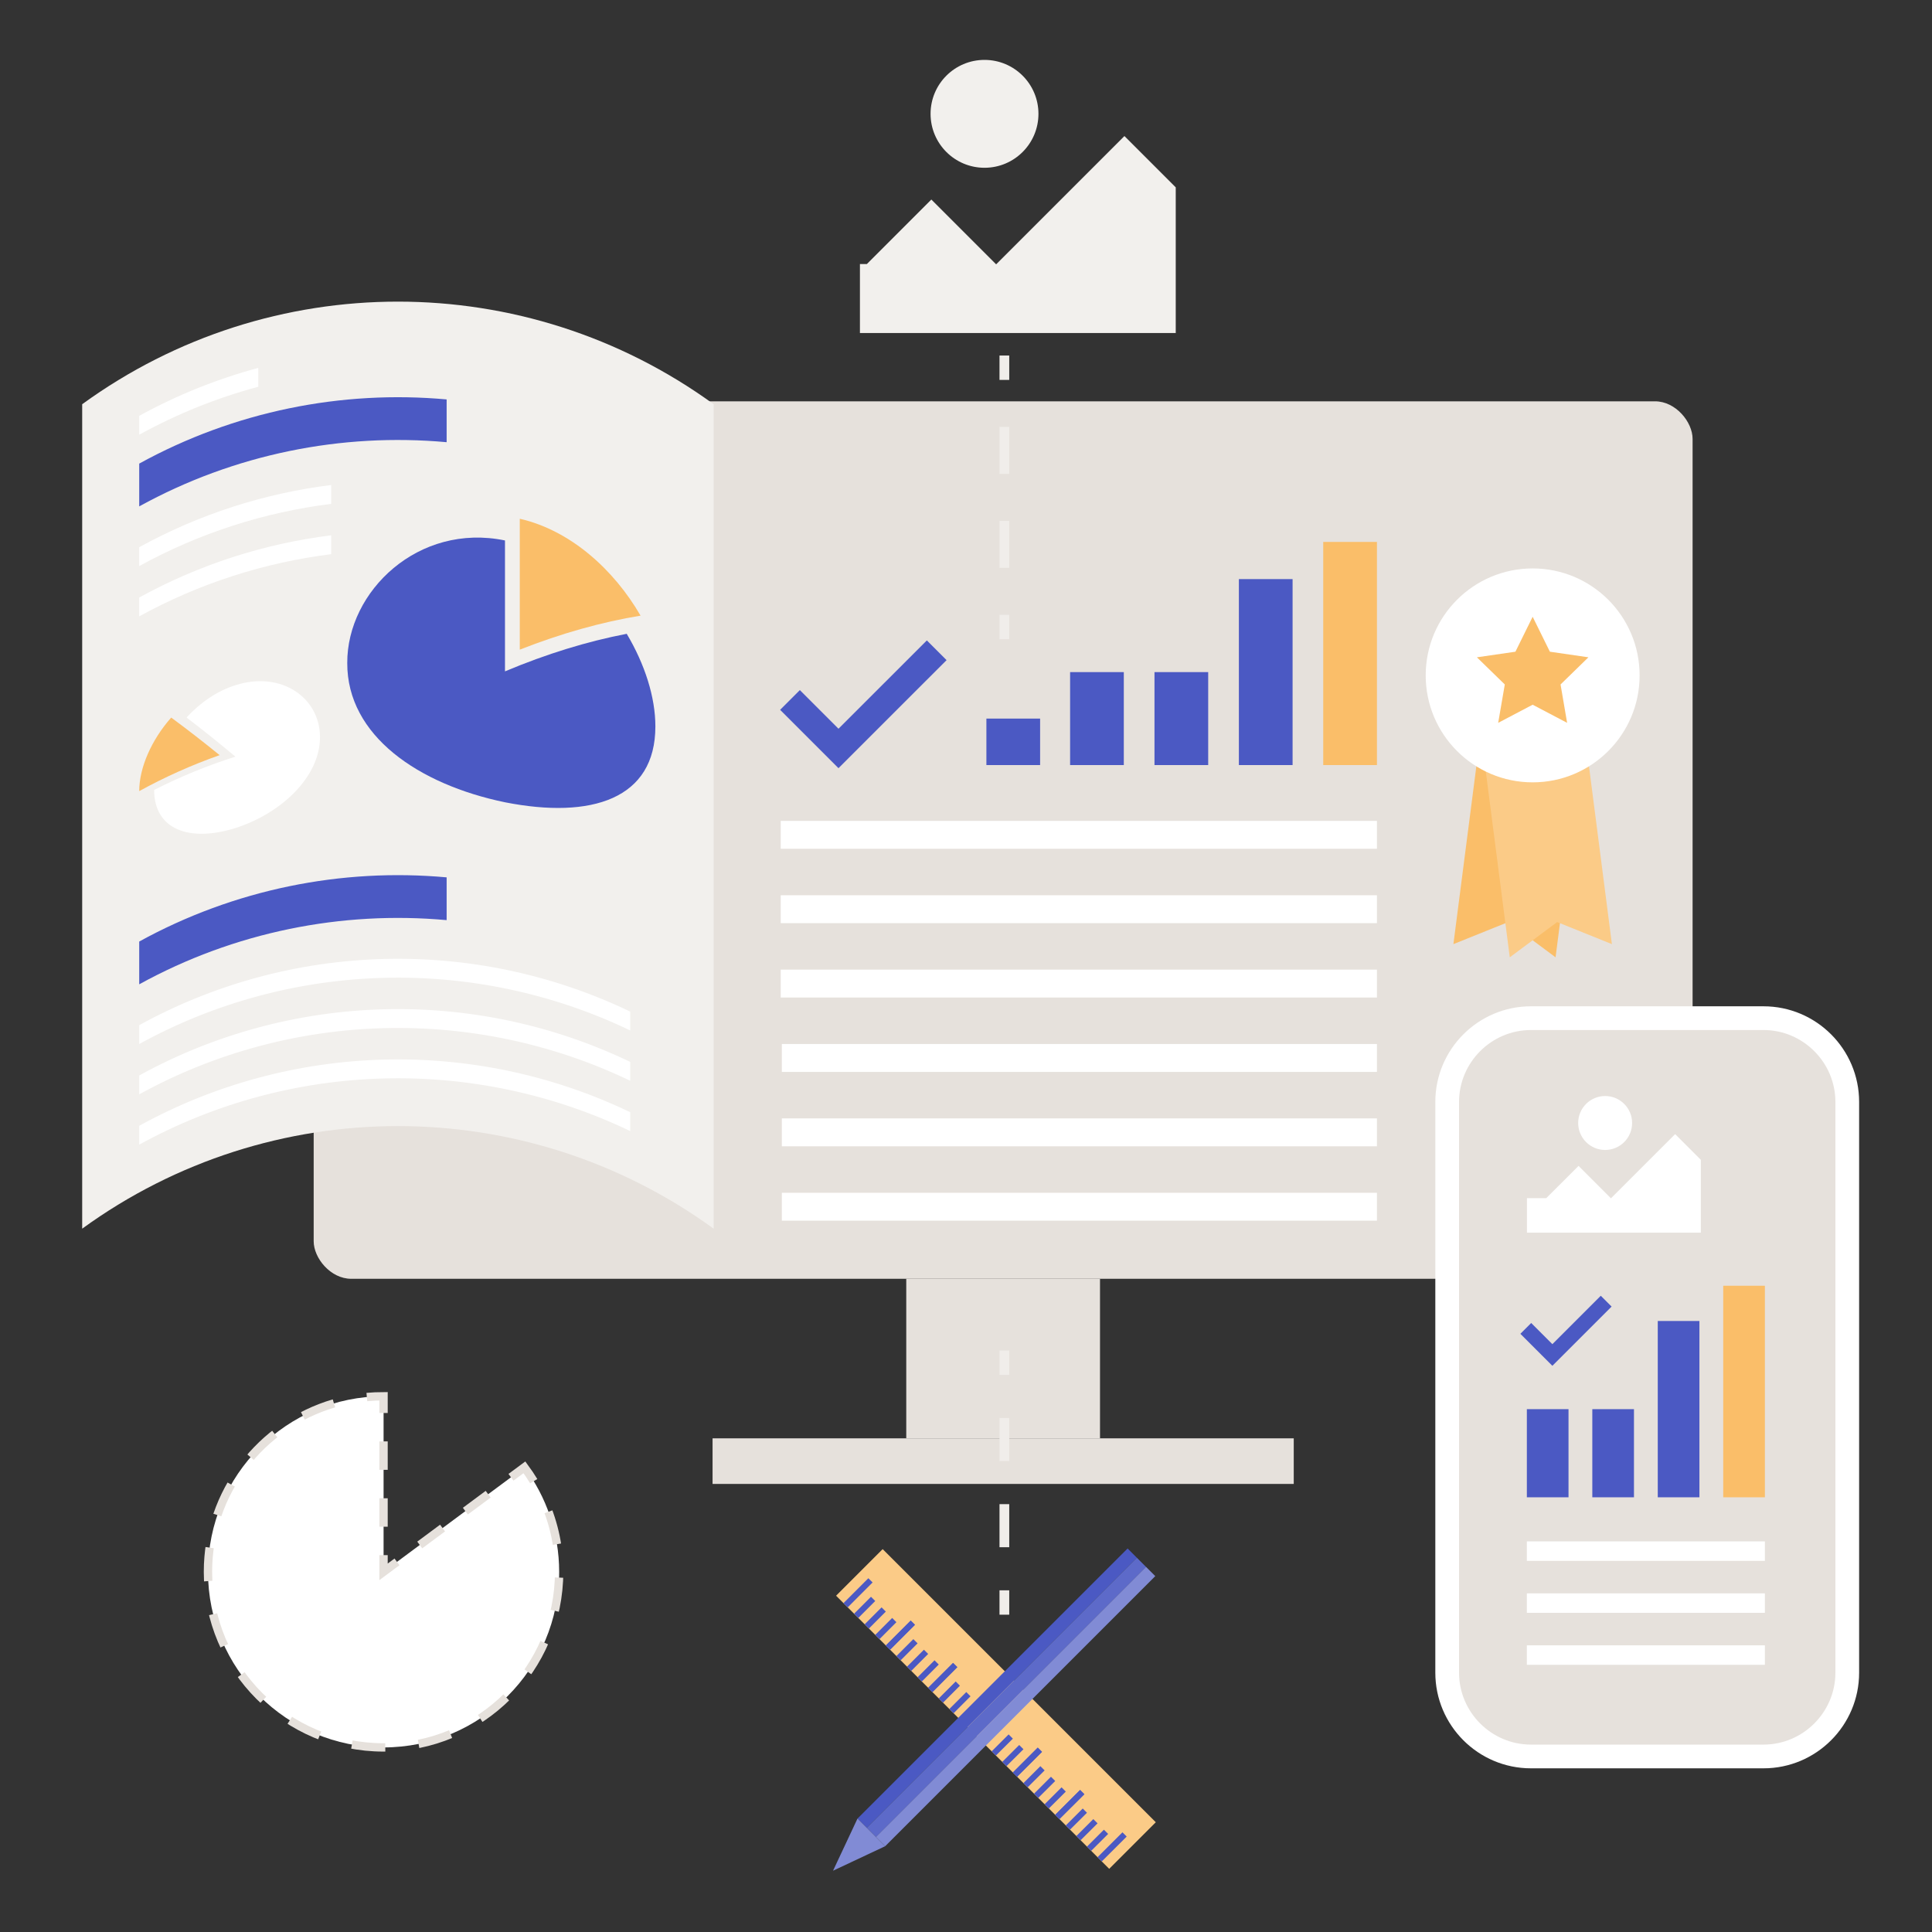 <?xml version="1.0" encoding="UTF-8"?> <svg xmlns="http://www.w3.org/2000/svg" id="Layer_1" viewBox="0 0 500 500"><rect x="0" y="0" width="500" height="500" fill="#333333" stroke="none"/><defs><style>.cls-1{stroke-dasharray:0 0 11.15 11.15;}.cls-1,.cls-2,.cls-3,.cls-4,.cls-5,.cls-6,.cls-7,.cls-8,.cls-9,.cls-10{fill:none;stroke-miterlimit:10;}.cls-1,.cls-3,.cls-4{stroke:#f0edea;stroke-width:2.52px;}.cls-2{stroke-width:3.96px;}.cls-2,.cls-8,.cls-9{stroke:#4b59c3;}.cls-4{stroke-dasharray:0 0 12.16 12.16;}.cls-5{stroke-dasharray:0 0 7.36 7.36;}.cls-5,.cls-6,.cls-7,.cls-10{stroke:#e6e1dc;stroke-width:2.16px;}.cls-6{stroke-dasharray:0 0 8.68 8.68;}.cls-8{stroke-width:7.22px;}.cls-9{stroke-width:1.55px;}.cls-11{fill:#f2f0ed;}.cls-11,.cls-12,.cls-13,.cls-14,.cls-15,.cls-16,.cls-17,.cls-18{stroke-width:0px;}.cls-12{fill:#fabe69;}.cls-13{fill:#4b59c3;}.cls-14{fill:#5d6ac9;}.cls-15{fill:#fbcb87;}.cls-16{fill:#818bd5;}.cls-17{fill:#fff;}.cls-18{fill:#e6e1dc;}.cls-10{stroke-dasharray:0 0 7.35 7.35;}</style></defs><rect class="cls-18" x="81.18" y="103.86" width="356.86" height="227.09" rx="9.72" ry="9.72"></rect><rect class="cls-18" x="234.54" y="330.95" width="50.14" height="41.29"></rect><rect class="cls-18" x="184.41" y="372.24" width="150.41" height="11.8"></rect><rect class="cls-17" x="202.34" y="270.19" width="154.01" height="7.22"></rect><rect class="cls-17" x="202.34" y="289.44" width="154.01" height="7.22"></rect><rect class="cls-17" x="202.34" y="308.69" width="154.01" height="7.22"></rect><rect class="cls-17" x="202.05" y="212.44" width="154.3" height="7.22"></rect><rect class="cls-17" x="202.05" y="231.69" width="154.3" height="7.22"></rect><rect class="cls-17" x="202.05" y="250.94" width="154.3" height="7.22"></rect><rect class="cls-13" x="276.94" y="173.94" width="13.9" height="24.06"></rect><rect class="cls-13" x="255.28" y="185.97" width="13.9" height="12.03"></rect><rect class="cls-13" x="298.78" y="173.94" width="13.9" height="24.06"></rect><rect class="cls-13" x="320.62" y="149.87" width="13.9" height="48.13"></rect><rect class="cls-12" x="342.45" y="140.25" width="13.9" height="57.75"></rect><polyline class="cls-8" points="204.45 181.15 217 193.7 242.42 168.29"></polyline><path class="cls-11" d="M184.69,317.98c-48.72-35.4-114.7-35.4-163.42,0V104.61c48.72-35.4,114.7-35.4,163.42,0v213.37Z"></path><path class="cls-13" d="M162.19,164.03c-10.14,1.95-20.72,5.18-31.5,9.72v-33.88c-22.37-4.63-40.89,13.1-40.82,31.71-.07,18.82,18.45,31.42,40.82,36.05,22.4,4.42,38.95-.85,38.92-19.66,0-7.55-2.73-16.08-7.41-23.93Z"></path><path class="cls-13" d="M162.23,164.03s-.06-.05-.09-.08c.02.03.03.06.05.09.01,0,.02,0,.03,0Z"></path><path class="cls-12" d="M165.73,159.25c-6.82-11.76-18.01-21.97-31.21-25v33.88c10.73-4.22,21.23-7.16,31.26-8.8-.02-.03-.03-.06-.05-.09Z"></path><path class="cls-17" d="M48.27,185.69c4.15,3.16,8.38,6.54,12.65,10.13-7.18,2.28-14.21,5.15-21.03,8.62,0,10.24,9.11,13.6,21.03,9.86,11.9-3.8,21.91-13.28,21.89-23.52.02-10.18-9.99-17.25-21.89-13.45-4.81,1.52-9.17,4.58-12.65,8.36Z"></path><path class="cls-13" d="M48.26,185.68s-.02.03-.02.05c.01-.01.03-.03.04-.04,0,0,0,0-.01-.01Z"></path><path class="cls-12" d="M44.27,185.75c-5.06,5.74-8.24,12.93-8.24,18.99,6.73-3.7,13.69-6.8,20.81-9.31-4.24-3.45-8.42-6.69-12.53-9.72-.01.01-.02.03-.04.04Z"></path><path class="cls-17" d="M163.1,266.68c-40.26-19.32-87.68-18.15-127.07,3.51v-4.88c39.39-21.66,86.81-22.84,127.07-3.51v4.88Z"></path><path class="cls-17" d="M66.84,100.09c-10.61,2.85-20.96,6.99-30.81,12.41v-4.88c9.85-5.42,20.2-9.55,30.81-12.41v4.88Z"></path><path class="cls-13" d="M115.59,238.13c-27.18-2.47-54.94,3.06-79.56,16.61v-11.07c24.62-13.54,52.38-19.08,79.56-16.61v11.07Z"></path><path class="cls-13" d="M115.59,114.44c-27.18-2.47-54.94,3.06-79.56,16.61v-11.07c24.62-13.54,52.38-19.08,79.56-16.61v11.07Z"></path><path class="cls-17" d="M163.1,279.7c-40.26-19.32-87.68-18.15-127.07,3.51v-4.88c39.39-21.66,86.81-22.84,127.07-3.51v4.88Z"></path><path class="cls-17" d="M163.1,292.72c-40.26-19.32-87.68-18.15-127.07,3.51v-4.88c39.39-21.66,86.81-22.84,127.07-3.51v4.88Z"></path><path class="cls-17" d="M85.71,130.4c-17.19,2.15-34.07,7.51-49.69,16.1v-4.88c15.62-8.59,32.49-13.96,49.69-16.1v4.88Z"></path><path class="cls-17" d="M85.71,143.42c-17.19,2.15-34.07,7.51-49.69,16.1v-4.88c15.62-8.59,32.49-13.96,49.69-16.1v4.88Z"></path><rect class="cls-15" x="207.76" y="433.76" width="99.96" height="17.05" transform="translate(388.24 -52.71) rotate(45)"></rect><line class="cls-9" x1="218.84" y1="415.44" x2="225.28" y2="408.99"></line><line class="cls-9" x1="229.8" y1="426.4" x2="236.24" y2="419.95"></line><line class="cls-9" x1="227.06" y1="423.66" x2="231.44" y2="419.27"></line><line class="cls-9" x1="224.32" y1="420.92" x2="228.7" y2="416.53"></line><line class="cls-9" x1="221.58" y1="418.18" x2="225.96" y2="413.79"></line><line class="cls-9" x1="229.8" y1="426.4" x2="236.24" y2="419.95"></line><line class="cls-9" x1="240.76" y1="437.36" x2="247.2" y2="430.91"></line><line class="cls-9" x1="238.02" y1="434.62" x2="242.4" y2="430.23"></line><line class="cls-9" x1="235.28" y1="431.88" x2="239.66" y2="427.49"></line><line class="cls-9" x1="232.54" y1="429.14" x2="236.92" y2="424.75"></line><line class="cls-9" x1="240.76" y1="437.36" x2="247.2" y2="430.91"></line><line class="cls-9" x1="251.72" y1="448.31" x2="258.16" y2="441.87"></line><line class="cls-9" x1="248.98" y1="445.58" x2="253.36" y2="441.19"></line><line class="cls-9" x1="246.24" y1="442.84" x2="250.62" y2="438.45"></line><line class="cls-9" x1="243.5" y1="440.1" x2="247.88" y2="435.71"></line><line class="cls-9" x1="251.72" y1="448.31" x2="258.16" y2="441.87"></line><line class="cls-9" x1="262.67" y1="459.27" x2="269.12" y2="452.83"></line><line class="cls-9" x1="259.93" y1="456.53" x2="264.32" y2="452.15"></line><line class="cls-9" x1="257.19" y1="453.79" x2="261.58" y2="449.41"></line><line class="cls-9" x1="254.45" y1="451.05" x2="258.84" y2="446.67"></line><line class="cls-9" x1="262.67" y1="459.27" x2="269.12" y2="452.83"></line><line class="cls-9" x1="273.63" y1="470.23" x2="280.08" y2="463.79"></line><line class="cls-9" x1="270.89" y1="467.49" x2="275.28" y2="463.11"></line><line class="cls-9" x1="268.15" y1="464.75" x2="272.54" y2="460.37"></line><line class="cls-9" x1="265.41" y1="462.01" x2="269.8" y2="457.63"></line><line class="cls-9" x1="273.63" y1="470.23" x2="280.08" y2="463.79"></line><line class="cls-9" x1="284.59" y1="481.19" x2="291.04" y2="474.75"></line><line class="cls-9" x1="281.85" y1="478.45" x2="286.24" y2="474.07"></line><line class="cls-9" x1="279.11" y1="475.71" x2="283.5" y2="471.33"></line><line class="cls-9" x1="276.37" y1="472.97" x2="280.76" y2="468.59"></line><rect class="cls-13" x="256.38" y="387.46" width="3.38" height="98.85" transform="translate(384.51 -54.52) rotate(45)"></rect><rect class="cls-14" x="258.77" y="389.85" width="3.38" height="98.85" transform="translate(386.9 -55.51) rotate(45)"></rect><rect class="cls-16" x="261.15" y="392.23" width="3.38" height="98.85" transform="translate(389.28 -56.5) rotate(45)"></rect><polygon class="cls-16" points="229.08 477.8 215.59 484.14 221.92 470.64 229.08 477.8"></polygon><polygon class="cls-11" points="222.55 86.19 222.55 68.34 224.34 68.34 241.03 51.64 257.8 68.41 291 35.21 304.28 48.49 304.28 86.19 222.55 86.19"></polygon><circle class="cls-11" cx="254.79" cy="29.46" r="13.96"></circle><path class="cls-18" d="M396.21,263.5h60.18c11.97,0,21.68,9.71,21.68,21.68v147.71c0,11.97-9.71,21.68-21.68,21.68h-60.18c-11.97,0-21.68-9.71-21.68-21.68v-147.71c0-11.96,9.71-21.68,21.68-21.68Z"></path><path class="cls-17" d="M456.39,266.57c10.23,0,18.61,8.37,18.61,18.61v147.71c0,10.23-8.37,18.61-18.61,18.61h-60.18c-10.23,0-18.61-8.37-18.61-18.61v-147.71c0-10.23,8.37-18.61,18.61-18.61h60.18M456.39,260.43h-60.18c-13.65,0-24.75,11.1-24.75,24.75v147.71c0,13.65,11.1,24.75,24.75,24.75h60.18c13.65,0,24.75-11.1,24.75-24.75v-147.71c0-13.65-11.1-24.75-24.75-24.75h0Z"></path><rect class="cls-17" x="395.15" y="398.91" width="61.6" height="5.04"></rect><rect class="cls-17" x="395.15" y="412.36" width="61.6" height="5.04"></rect><rect class="cls-17" x="395.15" y="425.81" width="61.6" height="5.04"></rect><rect class="cls-13" x="395.15" y="364.69" width="10.78" height="22.81"></rect><rect class="cls-13" x="412.09" y="364.69" width="10.78" height="22.81"></rect><rect class="cls-13" x="429.03" y="341.87" width="10.78" height="45.63"></rect><rect class="cls-12" x="445.97" y="332.75" width="10.78" height="54.75"></rect><polyline class="cls-2" points="394.87 343.79 401.75 350.67 415.68 336.74"></polyline><polygon class="cls-17" points="395.17 319.01 395.17 310.08 400.17 310.08 408.53 301.73 416.91 310.12 433.53 293.51 440.17 300.15 440.17 319.01 395.17 319.01"></polygon><circle class="cls-17" cx="415.41" cy="290.63" r="6.98"></circle><line class="cls-3" x1="259.93" y1="417.88" x2="259.93" y2="411.57"></line><line class="cls-1" x1="259.93" y1="400.42" x2="259.93" y2="361.39"></line><line class="cls-3" x1="259.93" y1="355.82" x2="259.93" y2="349.51"></line><line class="cls-3" x1="259.93" y1="165.43" x2="259.93" y2="159.12"></line><line class="cls-4" x1="259.93" y1="146.96" x2="259.93" y2="104.4"></line><line class="cls-3" x1="259.93" y1="98.32" x2="259.93" y2="92.01"></line><path class="cls-17" d="M135.72,379.74l-36.45,27.05v-45.44c-25.1,0-45.44,20.34-45.44,45.44s20.34,45.44,45.44,45.44,45.44-20.34,45.44-45.44c0-10.15-3.37-19.48-8.99-27.05Z"></path><path class="cls-7" d="M138.13,383.33c-.75-1.24-1.56-2.43-2.41-3.59l-3.48,2.58"></path><line class="cls-10" x1="126.34" y1="386.7" x2="105.69" y2="402.02"></line><polyline class="cls-7" points="102.74 404.21 99.26 406.79 99.26 402.46"></polyline><line class="cls-5" x1="99.26" y1="395.11" x2="99.26" y2="369.36"></line><path class="cls-7" d="M99.26,365.68v-4.33c-1.46,0-2.9.07-4.32.2"></path><path class="cls-6" d="M86.42,363.19c-18.84,5.54-32.6,22.96-32.6,43.6,0,25.1,20.34,45.44,45.44,45.44s45.44-20.34,45.44-45.44c0-7.05-1.62-13.7-4.5-19.64"></path><polygon class="cls-12" points="382.53 194.82 376.14 244.34 390.32 238.63 402.58 247.75 408.96 198.23 382.53 194.82"></polygon><polygon class="cls-15" points="410.78 194.82 417.16 244.34 402.99 238.63 390.73 247.75 384.34 198.23 410.78 194.82"></polygon><circle class="cls-17" cx="396.65" cy="174.79" r="27.68"></circle><polygon class="cls-12" points="396.65 159.62 401.11 168.66 411.08 170.11 403.87 177.14 405.57 187.07 396.65 182.38 387.73 187.07 389.44 177.14 382.22 170.11 392.19 168.66 396.65 159.62"></polygon></svg> 
